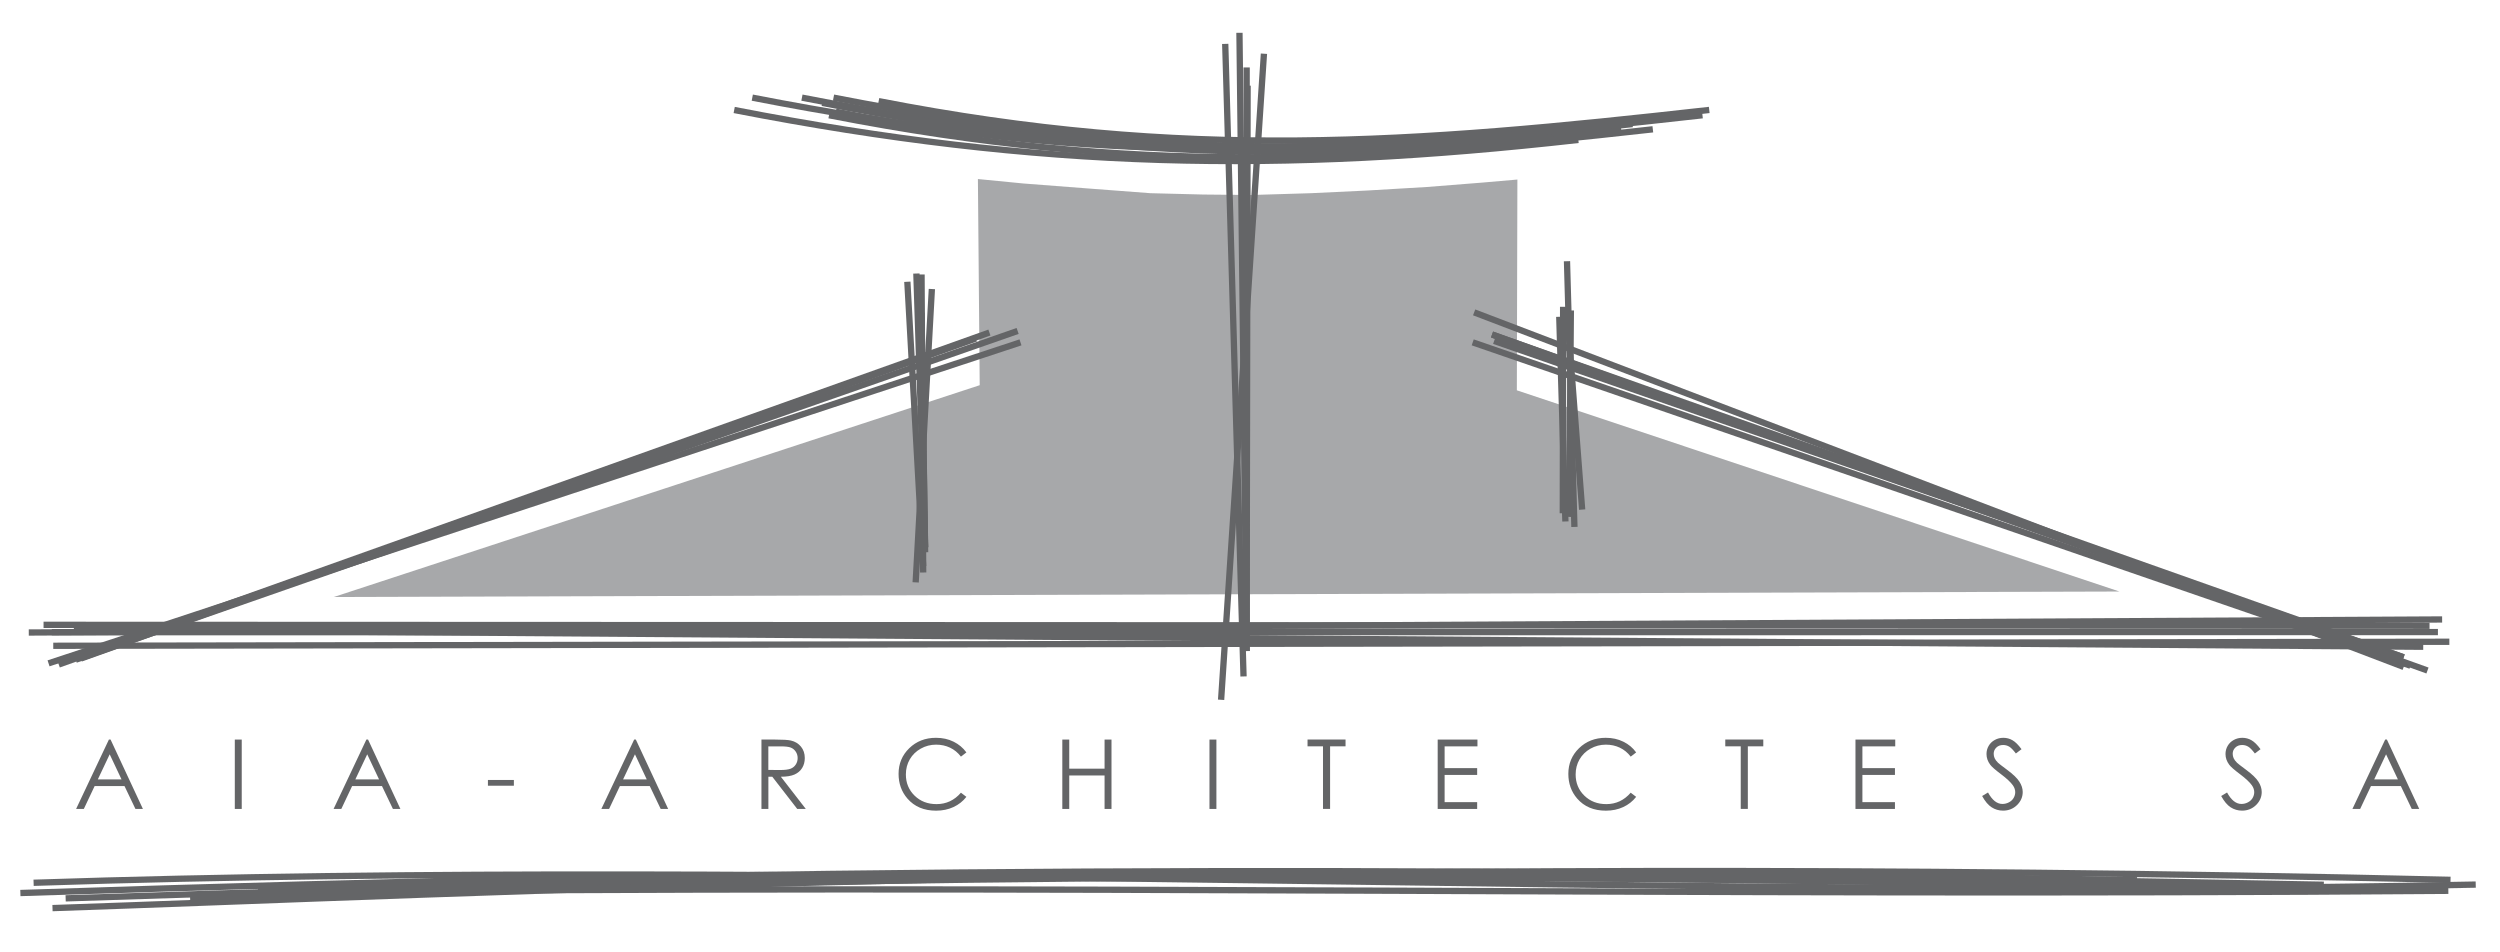 <?xml version="1.0" encoding="utf-8"?>
<!-- Generator: Adobe Illustrator 23.1.1, SVG Export Plug-In . SVG Version: 6.00 Build 0)  -->
<svg version="1.1" xmlns="http://www.w3.org/2000/svg" xmlns:xlink="http://www.w3.org/1999/xlink" x="0px" y="0px"
	 viewBox="0 0 595.28 226.77" style="enable-background:new 0 0 595.28 226.77;" xml:space="preserve">
<style type="text/css">
	.st0{fill:#646567;}
	.st1{fill:#A7A8AA;}
	.st2{fill:none;stroke:#646567;stroke-width:1.5;}
</style>
<g id="TEXTES">
	<g>
		<path class="st0" d="M26.33,176.1l7.7,16.52h-1.78l-2.6-5.44h-7.12l-2.57,5.44h-1.84l7.81-16.52H26.33z M26.12,179.61l-2.83,5.98
			h5.65L26.12,179.61z"/>
		<path class="st0" d="M55.91,176.1h1.65v16.52h-1.65V176.1z"/>
		<path class="st0" d="M87.64,176.1l7.7,16.52h-1.78l-2.6-5.44h-7.12l-2.57,5.44h-1.84l7.81-16.52H87.64z M87.44,179.61l-2.83,5.98
			h5.65L87.44,179.61z"/>
		<path class="st0" d="M116.18,185.72h6.18v1.37h-6.18V185.72z"/>
		<path class="st0" d="M151.4,176.1l7.7,16.52h-1.78l-2.6-5.44h-7.12l-2.57,5.44h-1.84l7.81-16.52H151.4z M151.19,179.61l-2.83,5.98
			H154L151.19,179.61z"/>
		<path class="st0" d="M181.3,176.1h3.29c1.83,0,3.08,0.08,3.73,0.23c0.98,0.22,1.78,0.71,2.39,1.44c0.61,0.74,0.92,1.65,0.92,2.73
			c0,0.9-0.21,1.69-0.63,2.37c-0.42,0.68-1.03,1.2-1.81,1.55c-0.79,0.35-1.87,0.53-3.26,0.53l5.94,7.67h-2.04l-5.94-7.67h-0.93v7.67
			h-1.65V176.1z M182.95,177.71v5.62l2.85,0.02c1.1,0,1.92-0.11,2.45-0.31c0.53-0.21,0.94-0.54,1.24-1.01
			c0.3-0.46,0.44-0.97,0.44-1.54c0-0.55-0.15-1.06-0.45-1.51c-0.3-0.45-0.69-0.78-1.18-0.97c-0.49-0.2-1.3-0.29-2.43-0.29H182.95z"
			/>
		<path class="st0" d="M230.11,179.16l-1.3,1c-0.72-0.94-1.58-1.65-2.59-2.13c-1.01-0.48-2.11-0.72-3.32-0.72
			c-1.32,0-2.54,0.32-3.66,0.95c-1.12,0.63-1.99,1.48-2.61,2.55c-0.62,1.07-0.93,2.27-0.93,3.6c0,2.01,0.69,3.7,2.07,5.04
			c1.38,1.35,3.12,2.02,5.23,2.02c2.31,0,4.25-0.91,5.81-2.72l1.3,0.99c-0.82,1.05-1.85,1.86-3.08,2.43
			c-1.23,0.57-2.61,0.86-4.13,0.86c-2.89,0-5.17-0.96-6.84-2.89c-1.4-1.62-2.1-3.59-2.1-5.88c0-2.42,0.85-4.45,2.54-6.1
			c1.7-1.65,3.82-2.48,6.37-2.48c1.54,0,2.94,0.3,4.18,0.92C228.29,177.21,229.31,178.06,230.11,179.16z"/>
		<path class="st0" d="M252.95,176.1h1.65v6.93h8.41v-6.93h1.65v16.52h-1.65v-7.97h-8.41v7.97h-1.65V176.1z"/>
		<path class="st0" d="M287.99,176.1h1.65v16.52h-1.65V176.1z"/>
		<path class="st0" d="M311.34,177.71v-1.62h9.05v1.62h-3.68v14.9h-1.69v-14.9H311.34z"/>
		<path class="st0" d="M342.33,176.1h9.47v1.62h-7.82v5.18h7.75v1.62h-7.75V191h7.75v1.62h-9.4V176.1z"/>
		<path class="st0" d="M389.59,179.16l-1.3,1c-0.72-0.94-1.58-1.65-2.59-2.13c-1.01-0.48-2.11-0.72-3.32-0.72
			c-1.32,0-2.54,0.32-3.66,0.95c-1.12,0.63-1.99,1.48-2.61,2.55c-0.62,1.07-0.93,2.27-0.93,3.6c0,2.01,0.69,3.7,2.07,5.04
			c1.38,1.35,3.12,2.02,5.23,2.02c2.31,0,4.25-0.91,5.81-2.72l1.3,0.99c-0.82,1.05-1.85,1.86-3.08,2.43
			c-1.23,0.57-2.61,0.86-4.13,0.86c-2.89,0-5.17-0.96-6.84-2.89c-1.4-1.62-2.1-3.59-2.1-5.88c0-2.42,0.85-4.45,2.54-6.1
			c1.7-1.65,3.82-2.48,6.37-2.48c1.54,0,2.93,0.3,4.18,0.92C387.78,177.21,388.8,178.06,389.59,179.16z"/>
		<path class="st0" d="M410.81,177.71v-1.62h9.05v1.62h-3.68v14.9h-1.69v-14.9H410.81z"/>
		<path class="st0" d="M441.81,176.1h9.47v1.62h-7.82v5.18h7.75v1.62h-7.75V191h7.75v1.62h-9.4V176.1z"/>
		<path class="st0" d="M471.97,189.54l1.4-0.84c0.99,1.82,2.13,2.73,3.43,2.73c0.55,0,1.07-0.13,1.56-0.39
			c0.49-0.26,0.86-0.6,1.11-1.04c0.25-0.43,0.38-0.9,0.38-1.38c0-0.55-0.19-1.1-0.56-1.63c-0.52-0.73-1.46-1.62-2.83-2.65
			c-1.38-1.04-2.23-1.79-2.57-2.26c-0.58-0.78-0.88-1.62-0.88-2.53c0-0.72,0.17-1.37,0.52-1.96c0.34-0.59,0.83-1.06,1.45-1.4
			s1.3-0.51,2.04-0.51c0.78,0,1.51,0.19,2.18,0.58c0.68,0.39,1.39,1.09,2.15,2.13l-1.35,1.02c-0.62-0.82-1.15-1.37-1.59-1.63
			c-0.44-0.26-0.92-0.39-1.43-0.39c-0.67,0-1.21,0.2-1.63,0.61c-0.42,0.4-0.63,0.9-0.63,1.49c0,0.36,0.08,0.71,0.22,1.04
			c0.15,0.34,0.42,0.7,0.82,1.1c0.22,0.21,0.93,0.76,2.13,1.65c1.43,1.06,2.41,2,2.94,2.82c0.53,0.82,0.8,1.65,0.8,2.48
			c0,1.2-0.46,2.24-1.36,3.12c-0.91,0.88-2.02,1.32-3.32,1.32c-1,0-1.91-0.27-2.73-0.8C473.41,191.7,472.66,190.8,471.97,189.54z"/>
		<path class="st0" d="M528.89,189.54l1.4-0.84c0.99,1.82,2.13,2.73,3.42,2.73c0.55,0,1.08-0.13,1.56-0.39
			c0.49-0.26,0.86-0.6,1.11-1.04c0.25-0.43,0.38-0.9,0.38-1.38c0-0.55-0.19-1.1-0.56-1.63c-0.52-0.73-1.46-1.62-2.83-2.65
			c-1.38-1.04-2.24-1.79-2.57-2.26c-0.58-0.78-0.88-1.62-0.88-2.53c0-0.72,0.17-1.37,0.52-1.96c0.34-0.59,0.83-1.06,1.45-1.4
			s1.3-0.51,2.04-0.51c0.78,0,1.51,0.19,2.18,0.58c0.68,0.39,1.39,1.09,2.15,2.13l-1.35,1.02c-0.62-0.82-1.15-1.37-1.59-1.63
			c-0.44-0.26-0.92-0.39-1.43-0.39c-0.67,0-1.21,0.2-1.63,0.61c-0.42,0.4-0.63,0.9-0.63,1.49c0,0.36,0.08,0.71,0.22,1.04
			c0.15,0.34,0.42,0.7,0.82,1.1c0.22,0.21,0.93,0.76,2.13,1.65c1.43,1.06,2.41,2,2.94,2.82c0.53,0.82,0.8,1.65,0.8,2.48
			c0,1.2-0.46,2.24-1.36,3.12c-0.91,0.88-2.02,1.32-3.32,1.32c-1,0-1.91-0.27-2.73-0.8C530.33,191.7,529.58,190.8,528.89,189.54z"/>
		<path class="st0" d="M568.35,176.1l7.7,16.52h-1.78l-2.6-5.44h-7.12l-2.57,5.44h-1.84l7.8-16.52H568.35z M568.15,179.61
			l-2.83,5.98h5.65L568.15,179.61z"/>
	</g>
</g>
<g id="tramme">
	<polygon class="st1" points="504.66,140.85 79.46,142.16 233.28,91.72 232.85,42.63 243.69,43.69 258.74,44.85 273.89,46 
		286.52,46.32 297.99,46.43 312.2,46 325.46,45.37 339.67,44.53 352.92,43.48 361.31,42.75 361.18,92.94 	"/>
</g>
<g id="Calque_5">
	<g>
		<line class="st2" x1="219.28" y1="71.25" x2="220.28" y2="130.32"/>
		<line class="st2" x1="219.43" y1="74.46" x2="220.28" y2="131.5"/>
		<line class="st2" x1="218.2" y1="65.13" x2="220.28" y2="130.32"/>
		<line class="st2" x1="221.89" y1="68.82" x2="218.03" y2="138.67"/>
		<line class="st2" x1="216.05" y1="67.09" x2="219.82" y2="134.8"/>
	</g>
	<g>
		<line class="st2" x1="296.84" y1="16.06" x2="296.84" y2="155.02"/>
		<line class="st2" x1="297.07" y1="20.39" x2="296.84" y2="149.87"/>
		<line class="st2" x1="295.13" y1="7.81" x2="296.84" y2="155.02"/>
		<line class="st2" x1="300.96" y1="12.79" x2="290.76" y2="166.63"/>
		<line class="st2" x1="291.74" y1="10.45" x2="296.1" y2="161.07"/>
	</g>
	<line class="st2" x1="219.43" y1="65.35" x2="219.82" y2="136.32"/>
	<line class="st2" x1="373.12" y1="74.35" x2="376.73" y2="121.34"/>
	<line class="st2" x1="371.28" y1="75.43" x2="372.74" y2="124.17"/>
	<line class="st2" x1="374.04" y1="73.92" x2="373.66" y2="123.08"/>
	<line class="st2" x1="373.12" y1="62.2" x2="374.89" y2="125.47"/>
	<line class="st2" x1="372.2" y1="73.05" x2="372.12" y2="122.21"/>
	<g>
		<line class="st2" x1="232.36" y1="80.6" x2="19.24" y2="156.81"/>
		<line class="st2" x1="235.59" y1="79.18" x2="13.99" y2="158.23"/>
		<line class="st2" x1="242.99" y1="81.52" x2="11.56" y2="157.95"/>
		<line class="st2" x1="242.31" y1="78.8" x2="18.03" y2="157.09"/>
	</g>
	<line class="st2" x1="355.27" y1="79.65" x2="578.01" y2="159.66"/>
	<line class="st2" x1="355.27" y1="79.65" x2="572.35" y2="156.52"/>
	<line class="st2" x1="355.77" y1="81.18" x2="572.35" y2="156.52"/>
	<line class="st2" x1="350.67" y1="81.52" x2="573.97" y2="158.52"/>
	<line class="st2" x1="351.01" y1="74.38" x2="572.35" y2="158.81"/>
	<g>
		<line class="st2" x1="581.5" y1="147.5" x2="6.85" y2="150.61"/>
		<line class="st2" x1="583.22" y1="152.81" x2="12.68" y2="153.77"/>
		<line class="st2" x1="578.5" y1="149" x2="10.37" y2="148.78"/>
		<line class="st2" x1="17.58" y1="149.96" x2="577" y2="154"/>
		<line class="st2" x1="580.5" y1="150.5" x2="12.33" y2="150.53"/>
	</g>
	<g>
		<path class="st2" d="M381.2,29.54c-70.94,7.96-117.16,7.96-190.25-6.29"/>
		<path class="st2" d="M386.03,30.79c-70.94,7.96-117.16,7.96-190.25-6.29"/>
		<path class="st2" d="M375.29,29.96c-70.94,7.96-123.07,7.54-196.16-6.71"/>
		<path class="st2" d="M375.82,33.31c-70.94,7.96-127.91,7.12-201-7.12"/>
		<path class="st2" d="M393.56,30.79c-70.94,7.96-123.07,10.9-196.16-3.35"/>
		<path class="st2" d="M406.99,26.18c-70.94,7.96-124.68,12.15-197.77-2.1"/>
		<path class="st2" d="M388.72,29.54c-70.94,7.96-117.16,7.96-190.25-6.29"/>
		<path class="st2" d="M405.38,27.44C334.44,35.4,272.1,40.85,199.01,26.6"/>
	</g>
	<g>
		<path class="st2" d="M522.33,211.21c-177.88-3.41-293.78-3.41-477.06,2.7"/>
		<path class="st2" d="M534.46,210.67c-177.88-3.41-293.78-3.41-477.06,2.69"/>
		<path class="st2" d="M507.51,211.03c-177.89-3.41-308.61-3.23-491.88,2.88"/>
		<path class="st2" d="M508.86,209.59c-177.89-3.42-320.74-3.06-504.01,3.05"/>
		<path class="st2" d="M553.33,210.67c-177.89-3.41-308.6-4.67-491.89,1.44"/>
		<path class="st2" d="M589.5,210.63c-187,3.88-398.22-6.54-581.5-0.43"/>
		<path class="st2" d="M583.5,209.5c-273.5-6.46-481.73,3.75-571,6.73"/>
		<path class="st2" d="M582.98,212.11c-179.48,1.39-332.48-1.61-517.49,0.36"/>
	</g>
</g>
</svg>
